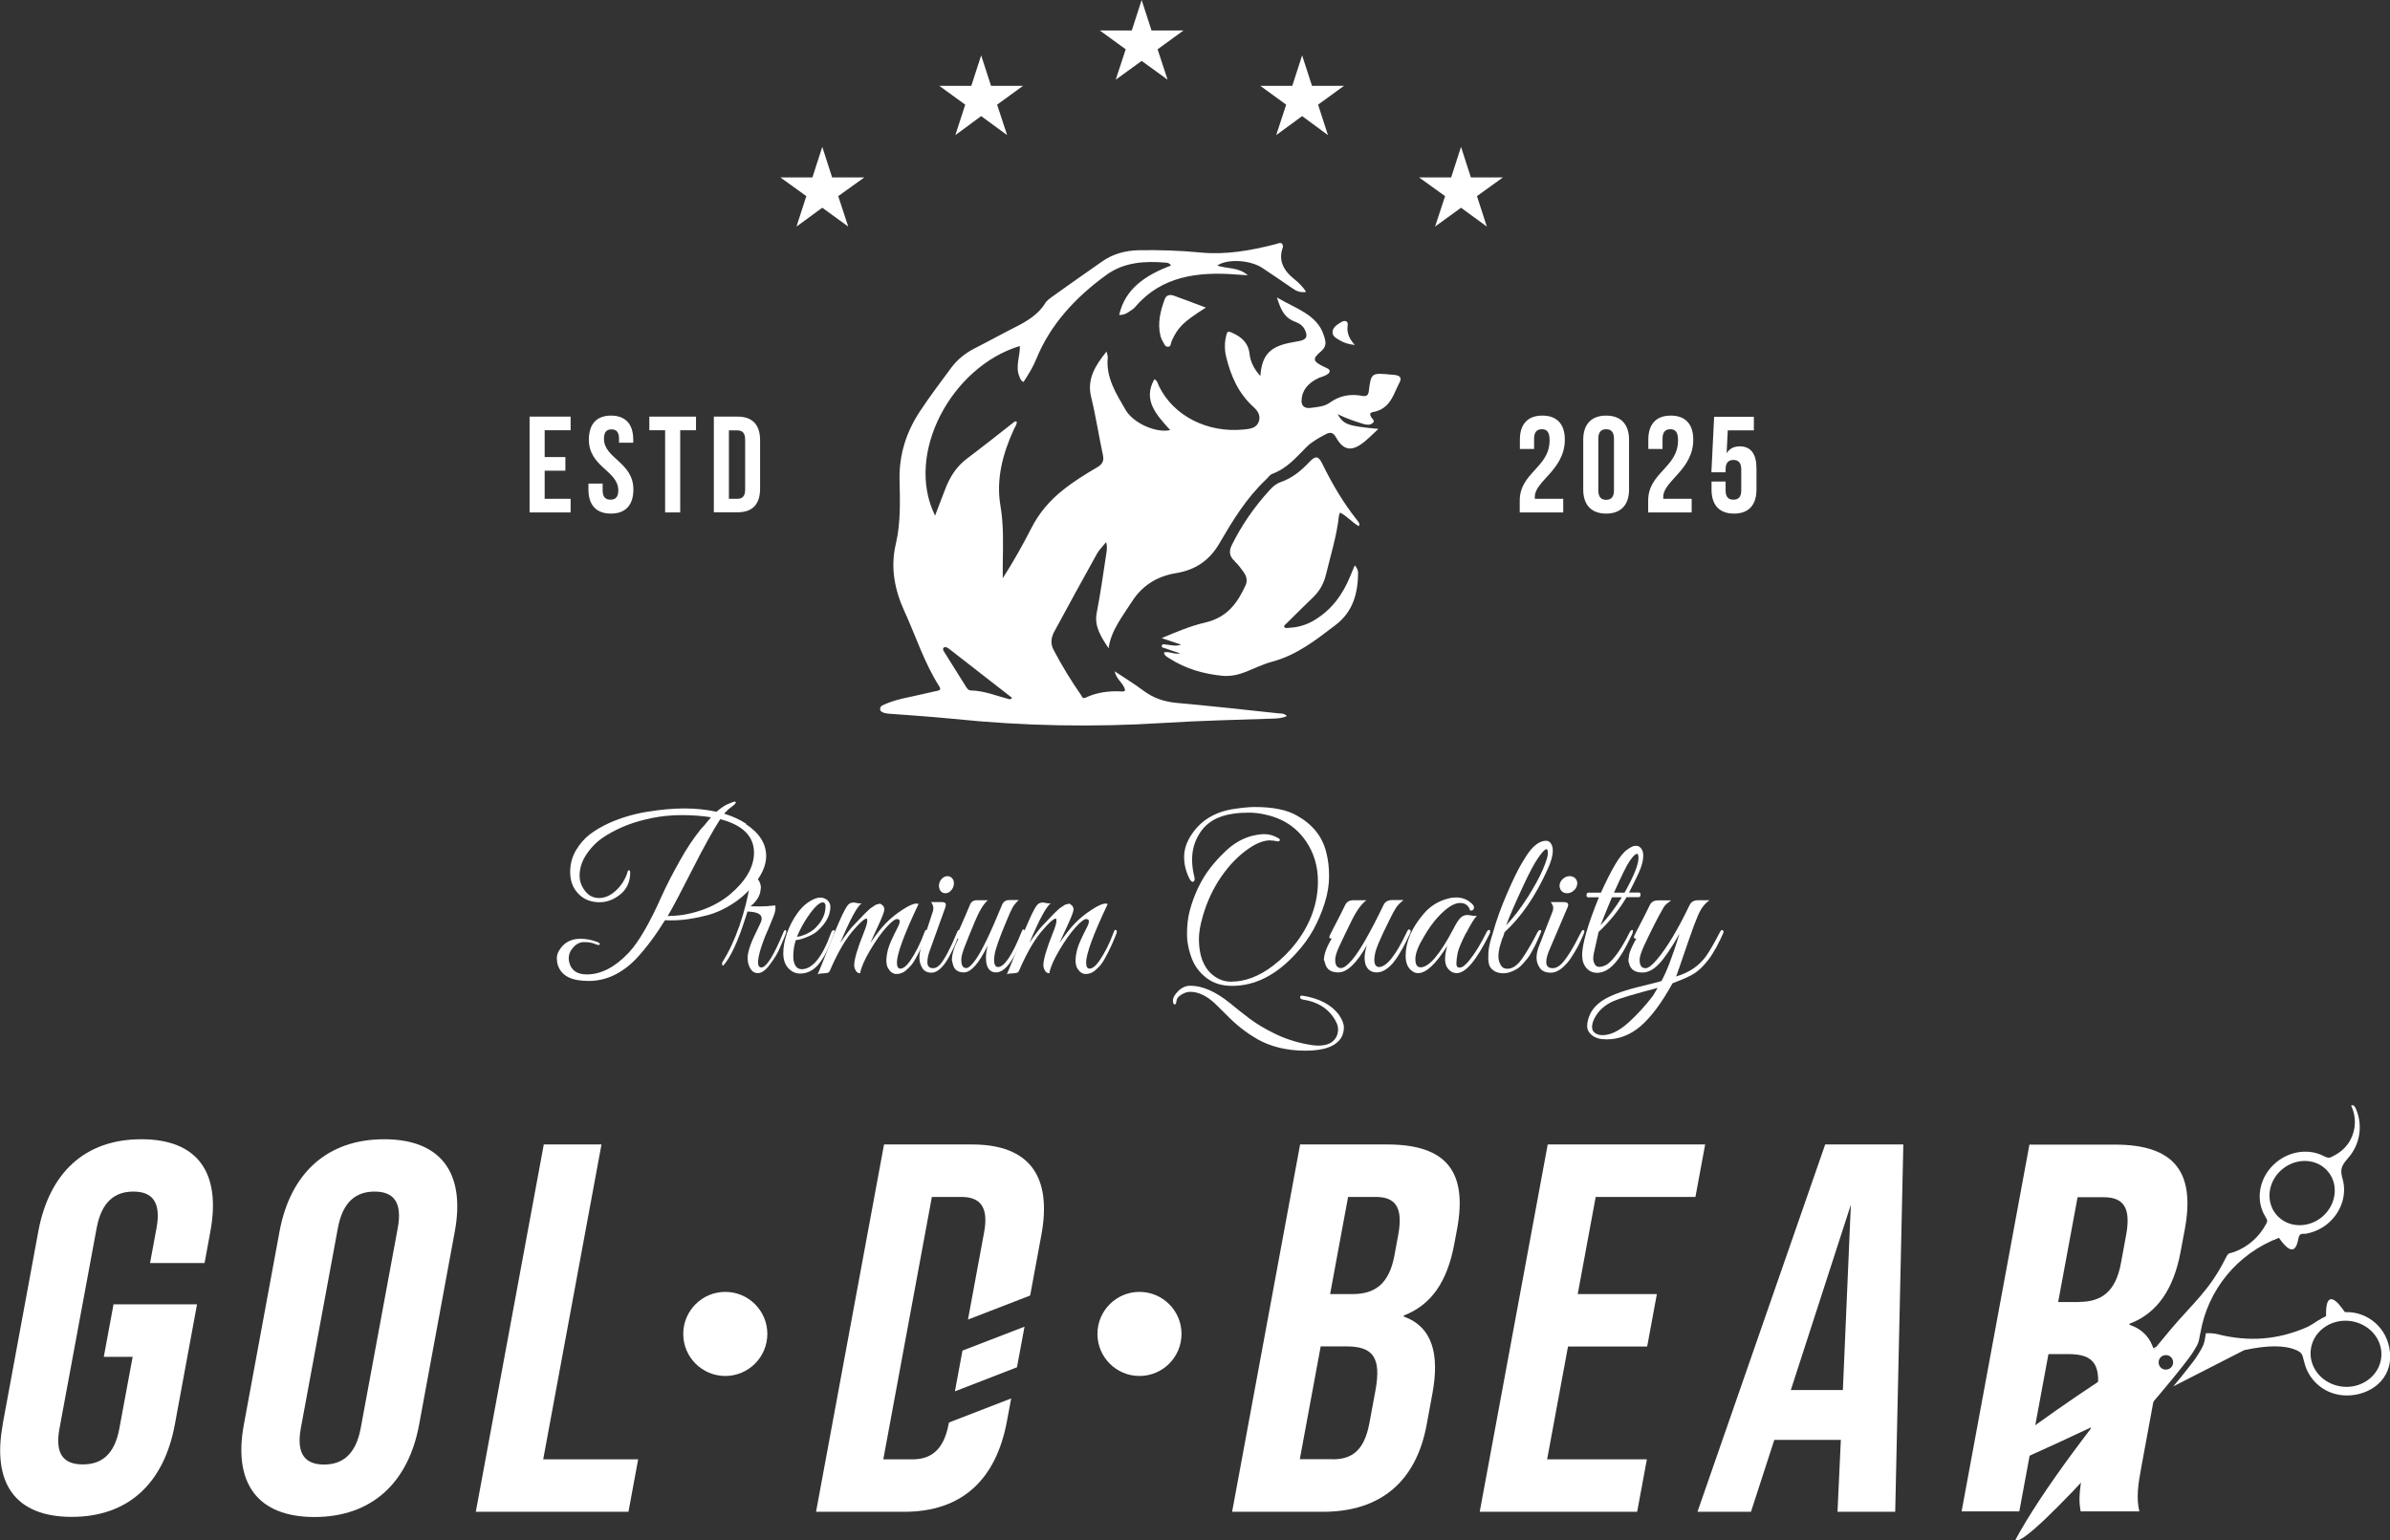 <?xml version="1.0" encoding="UTF-8"?>
<svg id="_レイヤー_2" data-name="レイヤー_2" xmlns="http://www.w3.org/2000/svg" viewBox="0 0 164.86 106.25">
  <rect x="0" y="0" width="164.86" height="106.25" fill="#333333" stroke="none"/>
  <defs>
    <style>
      .cls-1, .cls-2 {
        fill: #fff;
      }

      .cls-2 {
        fill-rule: evenodd;
      }
    </style>
  </defs>
  <g id="_レイヤー_1-2" data-name="レイヤー_1">
    <g>
      <path class="cls-1" d="M85.18,38.72c-.4-.35-.42-.71-.2-1.14.67-1.35,1.53-2.6,2.58-3.75.21-.23.44-.45.75-.56.84-.29,1.44-.8,2-1.39.44-.47.64-.43.91.13.66,1.35,1.42,2.65,2.38,3.86.09.12.23.24.13.43-.48-.27-.79-.69-1.3-.94-.03.09-.06.15-.07.21-.15,1.4-.58,2.75-.91,4.12-.14.56-.41,1.06-.85,1.49-.63.61-1.25,1.22-1.87,1.84-.07.07-.2.13-.13.24.06.1.19.06.3.05.64-.03,1.22-.2,1.75-.52,1.24-.74,1.97-1.8,2.47-3,.1-.25.21-.5.33-.79.18.2.23.38.23.54-.02,1.36-.33,2.65-1.56,3.58-1.33,1.01-2.63,2.06-4.38,2.53-.63.17-1.21.46-1.81.7-.51.2-1.04.32-1.61.27-1.32-.13-2.54-.49-3.62-1.18-.17-.11-.39-.2-.41-.43.37-.1.7.16,1.12.06-.37-.12-.7-.22-1.01-.34-.11-.04-.3-.04-.26-.19.04-.15.21-.08.32-.07.31.02.63.14,1.01,0-.45-.15-.84-.28-1.34-.45,1.05-.44,1.99-.84,2.99-1.07,1.57-.36,2.26-1.4,2.8-2.58.14-.3.07-.61-.12-.88-.19-.26-.37-.53-.61-.74ZM80.82,23.53c.42-.94.79-1.32,2.36-2.31-.75-.28-1.47-.56-2.2-.82-.27-.1-.53-.05-.63.22-.31.83-.52,1.68-.3,2.56.03.12.08.25.15.36.1.15.15.39.37.38.22,0,.18-.25.25-.39ZM93.46,23.8c-.41-.44-.57-.86-.5-1.35.05-.33-.21-.37-.44-.23-.26.16-.56.33-.6.65-.04.33.27.47.52.62.27.16.58.26,1.03.31ZM60.81,48.69c.45-.23.94-.38,1.44-.5.76-.17,1.53-.33,2.29-.51.15-.04.44-.03.25-.33-1.05-1.65-1.62-3.48-2.42-5.22-.68-1.49-.95-3.03-.58-4.59.35-1.49.29-2.97.26-4.47-.03-1.69.45-3.25,1.41-4.7.68-1.03,1.43-2.02,2.17-3.02.42-.56.97-1,1.64-1.34.91-.46,1.79-.95,2.7-1.41.86-.43,1.65-.9,2.13-1.69.11-.18.31-.32.49-.45,1.14-.81,2.28-1.62,3.43-2.42.74-.52,1.6-.76,2.55-.78,1.42-.02,2.83.02,4.24.16,1.77.17,3.47-.14,5.16-.57.24-.06.51-.23.53.18-.34.89,0,1.6.76,2.21.32.26.62.54.83.9-.39.06-.68-.06-.94-.25-.68-.47-1.36-.93-2.05-1.39-.84-.57-2.42-.67-3.14-.18.67.23,1.48.1,2.11.67-.33-.02-.54-.03-.75-.05-2.73-.22-5.22.13-7,2.22-.13.15-.31.27-.49.38-.17.11-.36.2-.63.19.4-1.81,1.82-2.75,3.57-3.41-.09-.17-.22-.19-.34-.2-1.48-.13-2.91-.03-4.12.85-2.16,1.57-3.86,3.43-4.82,5.78-.23.56-.54,1.08-.89,1.6-.19-.09-.23-.24-.28-.37-.3-.7.05-1.4.03-2.11-4.68,1.4-7.97,7.41-5.85,11.7.24-.62.47-1.21.69-1.8.31-.82.75-1.56,1.52-2.14,1.09-.82,2.15-1.66,3.22-2.5.05-.04.11-.08.2-.05.03.2-.11.36-.19.53-.78,1.7-1.24,3.46-.93,5.28.23,1.35.18,2.69.16,4.04,0,.32,0,.64,0,.96.74-1.15,1.38-2.3,1.98-3.47.52-1.02,1.25-1.89,2.19-2.63.74-.59,1.55-1.09,2.37-1.57.35-.21.45-.45.37-.82-.29-1.34-.49-2.7-.82-4.04-.29-1.21.29-2.15,1.07-3.11.04.19.1.32.08.44-.13,1.35.58,2.47,1.24,3.6.52.89,2.08,1.6,3.07,1.38-.94-1.04-1.92-2.07-1.09-3.51.22.12.23.32.32.49,1,2.04,3.33,3.23,5.84,2.98.41-.04.82-.08,1.01-.47.19-.41.01-.77-.31-1.06-1.08-.97-1.59-2.18-1.91-3.48-.12-.51-.12-1.02.02-1.53.04-.16.08-.27.33-.16.71.3,1.18.73,1.26,1.47.06.55.31,1.06.75,1.54.1-1.48.69-2.07,2.24-2.33.11-.02.22-.04.32-.06.61-.09.75-.31.5-.82-.13-.25-.35-.42-.63-.52-.82-.29-1.04-.92-1.29-1.69,1.29.77,2.77,1.17,3.23,2.6.15.45.23.76-.19,1.12-.62.52-.56.69.2,1.06.16.08.4.15.4.3,0,.17-.23.27-.41.35-.13.06-.28.09-.4.15-.69.34-1.11.83-1.13,1.54-.01.37.22.55.62.5.45-.06.95-.09,1.31-.35.68-.49,1.42-.64,2.26-.48.31.06.42-.07.45-.33.16-1.27.17-1.27,1.6-1.13.07,0,.15,0,.22.02.31.05.46.18.32.47-.14.28-.27.56-.4.85-.28.59-.65,1.09-1.43,1.23-.26.05-.25.17-.15.35.07.12.3.26.1.42-.17.14-.38.13-.62.06-.6-.18-1.18-.38-1.8-.68.45.73.67.81,2.82,1.02-.35.32-.64.62-.97.89-.87.7-1.44.61-1.96-.32-.19-.34-.4-.37-.73-.19-.47.25-.94.51-1.31.88-.7.7-1.32,1.46-2.35,1.84-.17.06-.28.25-.42.38-1.38,1.3-2.32,2.86-3.23,4.42-.64,1.1-1.57,1.82-3,2.05-1.33.22-2.33.88-3.01,1.93-.66,1.04-1.46,2.01-1.63,3.25-.51-.77-1-1.5-.82-2.44.26-1.33.45-2.68.65-4.01.04-.26.1-.52,0-.87-.25.31-.48.53-.62.78-1,1.79-1.98,3.59-2.96,5.4-.22.41-.27.84-.04,1.26.56,1.07,1.19,2.1,1.89,3.11.06.09.1.28.31.18.78-.37,1.62-.48,2.5-.43.27.02.25-.1.16-.29-.16-.35-.54-.59-.65-1.1.74.49,1.39.89,1.99,1.34.67.5,1.41.76,2.29.84,2.34.21,4.68.47,7.01.72.18.02.4-.02.59.19-.3.13-.58.16-.87.17-2.53.09-5.07.14-7.6.3-4.86.31-9.7.22-14.54-.28-1.46-.15-4.39-.35-4.39-.35-1-.07-.57-.54-.57-.54ZM65.16,45.02c.49.77.97,1.55,1.46,2.33.08.13.18.28.35.28.94.02,1.77.38,2.64.6.09.02.13-.01.2-.09-1.43-1.11-2.86-2.23-4.29-3.34-.12-.09-.28-.22-.41-.13-.12.08-.03.24.05.35Z"/>
      <g>
        <path class="cls-1" d="M51.45,56.85c.93.61,1.4,1.35,1.4,2.21,0,.68-.34,1.41-1.03,2.18-.4.46-.86.85-1.4,1.18s-1.07.57-1.6.71c-.91.24-1.74.36-2.48.36-.16,0-.32,0-.47-.01-.64,1.04-1.3,1.92-1.98,2.65-.99,1.03-2.09,1.54-3.28,1.54s-1.84-.34-2.11-1.03c-.06-.16-.09-.36-.09-.57s.1-.45.3-.71c.32-.4.76-.6,1.33-.6.37,0,.76.07,1.16.22.15.06.2.12.16.19-.04.04-.15.02-.34-.06-.19-.08-.43-.12-.72-.12s-.54.12-.75.36c-.22.24-.32.49-.32.76,0,.11.02.21.05.32.14.52.54.79,1.2.79.98,0,1.95-.5,2.9-1.51.68-.73,1.44-2.04,2.28-3.93.32-.71.73-1.5,1.21-2.36.48-.87.98-1.61,1.48-2.23.06-.07.14-.16.24-.26.18-.23.34-.42.46-.55-.63-.1-1.31-.15-2.03-.15s-1.4.07-2.04.2-1.2.29-1.67.47c-.47.18-.96.41-1.44.7-.49.29-.9.65-1.23,1.08-.44.55-.66,1.13-.66,1.73,0,.37.12.71.36,1.03.25.34.58.51.98.51s.79-.17,1.16-.51c.37-.34.64-.76.8-1.25,0-.07.03-.11.06-.14.03-.02.06-.02.09,0,.03.03.04.08.04.15,0,.63-.23,1.13-.67,1.49s-.92.55-1.44.55c-.6,0-1.08-.19-1.46-.58-.38-.39-.57-.89-.57-1.5,0-.56.14-1.07.41-1.52.27-.45.6-.82.97-1.1s.81-.53,1.3-.76c.83-.37,1.71-.63,2.63-.78s1.77-.23,2.57-.23,1.53.08,2.21.23c.32-.27.59-.46.83-.55s.37-.15.4-.15.05,0,.06.01c.05,0,.06.03.03.09-.03.06-.13.16-.3.28s-.34.28-.49.45c.56.17,1.07.4,1.53.7ZM46.23,63.18c.64,0,1.34-.12,2.09-.37.75-.25,1.42-.61,2-1.08,1.12-.94,1.69-1.91,1.69-2.91,0-1.13-.78-1.91-2.33-2.31-.49.76-1.13,1.91-1.91,3.45-.78,1.54-1.35,2.62-1.71,3.23h.18Z"/>
        <path class="cls-1" d="M52.47,61.28c0,.44-.23.85-.7,1.24.16,0,.38.01.66.01s.62-.02,1.04-.07c.02.03.02.11.02.23s-.05.31-.15.56c-.1.25-.19.46-.26.64s-.15.35-.22.51-.15.36-.23.59-.16.45-.21.64c-.2.74-.17,1.11.1,1.11.34,0,.85-.81,1.52-2.43.06-.13.1-.17.14-.15.04.03.06.07.06.11s-.05.19-.16.45c-.11.26-.22.52-.34.79-.12.27-.31.59-.58.95-.31.45-.61.67-.89.67-.32,0-.54-.23-.66-.68-.02-.09-.04-.22-.04-.39s.05-.41.14-.7.24-.64.45-1.06c.2-.42.32-.66.34-.73s.04-.14.04-.21c0-.3-.33-.46-.98-.48l-.15.47c-.51,1.6-1.01,2.67-1.48,3.21-.08.09-.12.06-.12-.09,0-.03,0-.06.02-.1.46-.72.85-1.57,1.19-2.55.33-.98.57-1.91.7-2.79.05-.3.16-.45.34-.45s.31.14.39.41c.02.09.04.19.04.31Z"/>
        <path class="cls-1" d="M54.89,64.87c-.11.33-.17.7-.17,1.1,0,.27.05.49.15.65.1.16.25.24.43.24.74,0,1.42-.83,2.02-2.49.06-.16.13-.22.21-.2.03,0,.05.03.05.07s-.09.29-.28.76c-.18.47-.37.85-.56,1.14-.42.68-.93,1.02-1.54,1.02-.33,0-.6-.13-.83-.38-.23-.25-.34-.6-.34-1.03s.09-.9.26-1.39c.18-.49.41-.95.72-1.37.3-.42.65-.73,1.04-.92.19-.1.37-.15.54-.15s.33.06.48.17c.14.14.21.29.21.45,0,.58-.29,1.14-.88,1.67-.18.17-.43.31-.76.44-.33.13-.58.2-.75.2ZM56.95,62.54c0-.19-.07-.29-.2-.29-.23,0-.58.33-1.04,1-.28.41-.52.86-.74,1.37.14,0,.34-.06.61-.17.27-.12.5-.27.69-.46.45-.46.67-.94.67-1.44Z"/>
        <path class="cls-1" d="M63.37,62.34c-1,2.1-1.5,3.46-1.5,4.07,0,.27.08.41.23.41.2,0,.42-.17.67-.52.38-.55.72-1.22,1-1.99.05-.14.1-.19.15-.16s.07.07.07.12-.04.17-.12.36c-.08.19-.15.35-.2.47-.05.12-.16.34-.32.67-.17.33-.31.57-.43.73-.12.16-.27.31-.45.46s-.39.23-.63.23-.43-.14-.59-.41c-.07-.13-.11-.3-.11-.52s.04-.48.12-.79c.08-.31.31-.81.67-1.51.09-.17.13-.31.13-.41s-.07-.15-.2-.15-.38.19-.73.58-.72.91-1.11,1.57c-.39.66-.62,1.19-.69,1.59-.14,0-.24-.07-.31-.2s-.1-.25-.1-.35c0-.4.22-1.15.67-2.27.15-.37.22-.62.23-.75,0-.13,0-.2-.04-.2-.04,0-.09.01-.15.05-.15.09-.37.3-.67.64-.57.62-1.14,1.57-1.69,2.84-.04.11-.09.17-.15.2-.06.02-.18.04-.36.05-.18,0-.3.03-.36.07.15-.34.4-.97.77-1.91.66-1.67,1.1-2.63,1.32-2.88.1-.12.23-.17.4-.17.03,0,.12.01.25.04.13.03.23.03.3.01-.3.19-.8,1.11-1.48,2.73.38-.56.66-.93.83-1.11.17-.17.29-.31.37-.39.08-.09.15-.16.19-.2s.11-.12.2-.21c.09-.09.15-.16.2-.2.04-.04.11-.1.19-.18.08-.08.15-.13.19-.15s.11-.07.18-.12c.08-.06.13-.09.17-.09s.09-.01.15-.04c.07-.02.11-.02.13.02.16.08.24.2.24.36,0,.15-.14.52-.42,1.12-.28.6-.46,1-.54,1.19.36-.53.7-.97,1.03-1.32.33-.34.71-.66,1.16-.95.44-.29.77-.44.97-.44.05,0,.09,0,.12.03Z"/>
        <path class="cls-1" d="M64.38,66.79c.16,0,.32-.09.49-.28.3-.36.69-1.09,1.15-2.2.06-.15.11-.19.17-.13.02.02.02.05.02.09s-.03.15-.1.32-.12.32-.18.46c-.05.14-.16.36-.31.66s-.29.54-.41.71c-.33.46-.65.68-.95.68s-.51-.11-.64-.32c-.13-.21-.2-.45-.2-.71s.05-.55.16-.86l.78-2.37c.02-.06.02-.14.02-.23s-.05-.22-.15-.38h.67c.19-.01.3.03.33.11.03.08,0,.21-.07.39l-.98,2.72c-.14.36-.21.66-.21.92,0,.28.13.42.38.42ZM65.58,61.45c-.11.12-.24.17-.38.17s-.25-.06-.33-.17c-.08-.12-.11-.26-.1-.42.02-.16.09-.31.21-.42.11-.12.24-.17.38-.17s.25.06.34.17c.09.12.12.26.09.42-.02.17-.09.31-.21.42Z"/>
        <path class="cls-1" d="M65.66,66.26c0-.42.15-.92.45-1.51-.13,0-.17-.08-.11-.23l.22-.51c.28-.63.51-1.16.69-1.6.08-.2.24-.31.48-.31h.75c-.29.25-.59.74-.89,1.46-.3.72-.53,1.29-.69,1.7-.16.41-.25.72-.25.94s.03.36.09.45c.06.09.14.13.25.13.16,0,.37-.19.65-.58.43-.6,1.04-1.87,1.83-3.8.09-.2.25-.31.48-.31h.66c-.18.17-.32.33-.42.51s-.24.48-.42.93c-.49,1.16-.76,1.93-.82,2.31-.02.14-.04.26-.04.38,0,.31.09.48.27.49.44,0,.98-.81,1.63-2.43.05-.14.1-.19.15-.16.05.03.07.07.07.12s-.04.16-.11.33c-.07.17-.15.34-.21.51-.07.16-.18.39-.32.68-.14.29-.28.51-.4.68-.32.43-.63.64-.94.64s-.52-.16-.63-.48c-.05-.15-.07-.33-.07-.55s.04-.5.12-.83c-.6,1.24-1.15,1.86-1.65,1.86-.44,0-.7-.22-.77-.65-.02-.05-.04-.11-.04-.17Z"/>
        <path class="cls-1" d="M76.42,62.34c-1,2.1-1.5,3.46-1.5,4.07,0,.27.08.41.23.41.2,0,.42-.17.67-.52.38-.55.72-1.22,1-1.99.05-.14.1-.19.15-.16s.07.07.07.12-.04.17-.12.36c-.08.19-.15.35-.2.47-.05.12-.16.34-.32.67-.17.33-.31.57-.43.73-.12.16-.27.31-.45.46s-.39.23-.63.23-.43-.14-.59-.41c-.07-.13-.11-.3-.11-.52s.04-.48.12-.79c.08-.31.31-.81.67-1.51.09-.17.13-.31.13-.41s-.07-.15-.2-.15-.38.19-.73.58-.72.91-1.11,1.57c-.39.66-.62,1.19-.69,1.59-.14,0-.24-.07-.31-.2s-.1-.25-.1-.35c0-.4.22-1.15.67-2.27.15-.37.22-.62.23-.75,0-.13,0-.2-.04-.2-.04,0-.09.01-.15.05-.15.09-.37.3-.67.64-.57.62-1.14,1.57-1.69,2.84-.04.11-.09.17-.15.2-.06.02-.18.04-.36.05-.18,0-.3.03-.36.07.15-.34.4-.97.77-1.91.66-1.67,1.1-2.63,1.32-2.88.1-.12.23-.17.4-.17.03,0,.12.01.25.04.13.03.23.03.3.01-.3.19-.8,1.11-1.48,2.73.38-.56.66-.93.83-1.11.17-.17.29-.31.37-.39.08-.09.15-.16.19-.2s.11-.12.2-.21c.09-.09.15-.16.2-.2.04-.04.11-.1.19-.18.08-.08.15-.13.19-.15s.11-.07.18-.12c.08-.06.13-.09.17-.09s.09-.01.15-.04c.07-.02.11-.02.13.02.16.08.24.2.24.36,0,.15-.14.52-.42,1.12-.28.6-.46,1-.54,1.19.36-.53.7-.97,1.03-1.32.33-.34.71-.66,1.16-.95.44-.29.77-.44.97-.44.05,0,.09,0,.12.03Z"/>
      </g>
      <g>
        <path class="cls-1" d="M86.71,71.67c-.75-.43-1.45-.98-2.11-1.66-.28-.28-.55-.54-.8-.79-.57-.53-1.14-.8-1.7-.8-.2,0-.41.07-.62.2-.21.13-.32.28-.33.44-.01.16-.06.23-.12.23-.08,0-.12-.09-.12-.28s.12-.4.37-.65c.25-.24.52-.36.82-.36.83,0,1.74.39,2.72,1.18.43.35.87.71,1.35,1.07s1.05.71,1.75,1.05c.69.34,1.44.59,2.25.74.28.06.54.09.77.09.59,0,.99-.18,1.21-.55.1-.17.15-.36.15-.59s-.11-.5-.32-.81c-.45-.66-1.13-1.07-2.07-1.22-.16-.02-.23-.08-.23-.17,0-.09.06-.12.19-.1,1.13.18,1.96.62,2.47,1.29.24.34.36.64.36.89s-.06.49-.17.69c-.36.61-1.18.92-2.47.92s-2.4-.27-3.34-.8ZM87.63,57.97c-.44,0-.93.18-1.47.55-.72.49-1.36,1.15-1.92,1.96s-.99,1.73-1.28,2.75c-.17.59-.26,1.11-.26,1.54,0,1.13.31,1.95.93,2.47.39.32.81.48,1.28.48.97,0,1.93-.36,2.89-1.09.62-.47,1.16-1.01,1.61-1.6,1-1.32,1.5-2.73,1.5-4.23,0-1.03-.27-1.94-.8-2.73-.67-1-1.62-1.62-2.85-1.88-.38-.09-.75-.13-1.12-.13s-.72.02-1.06.07c-1.11.15-1.91.63-2.38,1.44-.31.51-.47,1.09-.47,1.73,0,.38.05.78.16,1.21.04.16.01.27-.07.31-.09.04-.18-.03-.28-.22-.24-.48-.36-.98-.36-1.49s.17-1.03.52-1.55c.63-.95,1.57-1.53,2.82-1.74.63-.1,1.14-.15,1.54-.15,1.23,0,2.19.19,2.88.58,1.1.61,1.77,1.45,2.04,2.53.14.52.2,1.08.2,1.67s-.1,1.2-.3,1.84-.46,1.24-.77,1.82c-.32.58-.72,1.13-1.2,1.65-1.36,1.5-2.83,2.25-4.42,2.25-.68,0-1.26-.17-1.73-.52-.47-.35-.82-.79-1.03-1.32-.23-.59-.35-1.17-.35-1.75s.06-1.11.19-1.6c.13-.49.31-1.01.56-1.54.25-.53.54-1.01.88-1.44.34-.43.7-.82,1.09-1.18.72-.67,1.53-1.04,2.43-1.11.06,0,.11-.01.16-.01.34,0,.67.09.99.28.07.04.1.08.11.12,0,.04-.02.07-.07.09s-.12.01-.22-.01c-.1-.03-.22-.04-.38-.04Z"/>
        <path class="cls-1" d="M91.32,66.26c0-.42.18-.92.54-1.51-.16,0-.2-.08-.13-.23l.26-.51c.33-.63.6-1.16.81-1.6.1-.2.29-.31.57-.31h.89c-.35.25-.7.74-1.05,1.46-.35.72-.63,1.29-.82,1.7-.19.41-.29.72-.29.94s.04.36.11.45.17.13.3.13c.18,0,.44-.19.77-.58.51-.6,1.24-1.87,2.17-3.8.11-.2.3-.31.57-.31h.79c-.21.17-.38.33-.5.51-.12.18-.29.49-.5.93-.58,1.16-.91,1.93-.97,2.31-.03.14-.04.26-.04.38,0,.31.11.48.32.49.52,0,1.17-.81,1.93-2.43.06-.14.12-.19.17-.16.06.03.09.07.09.12s-.04.16-.13.33c-.09.17-.17.34-.25.51s-.21.39-.38.68c-.17.29-.33.51-.47.68-.38.43-.75.64-1.11.64s-.61-.16-.75-.48c-.06-.15-.09-.33-.09-.55s.05-.5.15-.83c-.71,1.24-1.36,1.86-1.96,1.86-.52,0-.83-.22-.92-.65-.03-.05-.04-.11-.04-.17Z"/>
        <path class="cls-1" d="M101.13,64.35c-.32.62-.51,1.08-.58,1.38-.06.31-.09.55-.09.74s.07.28.22.28c.19,0,.41-.17.68-.51.4-.49.79-1.14,1.18-1.93.04-.09.08-.14.13-.15.08-.03.12,0,.12.09,0,.05-.01.11-.04.17-.89,1.8-1.64,2.71-2.26,2.71-.28,0-.51-.14-.68-.41-.09-.15-.13-.34-.13-.58s.05-.54.15-.89c-.78,1.25-1.45,1.88-2.01,1.88-.16,0-.3-.05-.42-.15-.29-.2-.44-.55-.44-1.05,0-.95.41-1.92,1.24-2.89.46-.54,1.04-.9,1.72-1.06.18-.05.36-.07.52-.07.45,0,.82.16,1.13.47.1.11.13.21.09.31-.04.1-.12.14-.25.12-.11-.35-.34-.52-.7-.52-.42,0-.93.33-1.54.99-.35.39-.67.84-.97,1.37-.38.63-.57,1.13-.57,1.51s.12.57.36.57c.58,0,1.34-.89,2.28-2.68.18-.36.34-.6.47-.73s.29-.2.48-.2c.04,0,.14.01.3.04.16.03.28.03.36.01-.18.17-.42.57-.74,1.19Z"/>
        <path class="cls-1" d="M103.64,64.7c-.08.23-.14.45-.2.65-.05.21-.08.42-.08.63s.05.4.15.58.25.27.47.27c.35,0,.69-.23,1.02-.71.33-.47.68-1.07,1.05-1.8.08-.14.15-.19.22-.16.05.04.06.09.03.15-.03.06-.09.2-.18.41s-.16.35-.2.44c-.04.08-.12.23-.23.44-.11.21-.21.36-.29.47-.08.1-.19.23-.33.39-.14.16-.27.28-.4.36-.34.21-.66.32-.96.32s-.53-.07-.7-.2c-.17-.13-.26-.27-.3-.42s-.05-.28-.05-.4,0-.27.01-.45c.03-.31.09-.61.18-.9.09-.29.14-.46.15-.49.22-.8.54-1.68.95-2.63s.76-1.67,1.05-2.15.51-.81.68-.98c.33-.35.65-.52.97-.52.22,0,.37.16.45.48,0,.06.01.13.01.22,0,.33-.12.75-.35,1.25-.83,1.85-1.83,3.31-2.98,4.36,0,.04-.05.17-.13.4ZM105.36,61.93c.48-.77.84-1.42,1.07-1.96.23-.54.34-.9.34-1.1s-.03-.29-.1-.29c-.1,0-.28.19-.55.57-.27.38-.64,1.07-1.1,2.07-.46.99-.84,1.86-1.13,2.61.49-.5.98-1.14,1.47-1.91Z"/>
        <path class="cls-1" d="M107.11,66.79c.18,0,.38-.09.58-.28.36-.36.82-1.09,1.37-2.2.07-.15.14-.19.2-.13.02.02.03.05.03.09s-.04.15-.12.32c-.08.17-.15.32-.21.46s-.18.36-.36.66-.34.54-.49.71c-.4.46-.77.68-1.13.68s-.61-.11-.76-.32-.23-.45-.23-.71.06-.55.19-.86l.93-2.37c.02-.06.03-.14.03-.23s-.06-.22-.17-.38h.8c.22-.01.35.03.39.11.04.08,0,.21-.09.39l-1.16,2.72c-.16.36-.25.66-.25.92,0,.28.15.42.45.42ZM108.54,61.45c-.14.12-.29.17-.45.17s-.3-.06-.39-.17-.14-.26-.12-.42c.03-.17.11-.31.25-.42.14-.12.29-.17.45-.17s.3.06.4.17c.1.12.14.26.11.42-.03.16-.11.31-.25.42Z"/>
        <path class="cls-1" d="M109.13,65.94c0-.8.39-2.15,1.16-4.04h-.76s-.08-.03-.09-.08,0-.11.01-.16c.02-.05.06-.08.11-.08h.87c.35-.77.67-1.41.97-1.92s.58-.86.83-1.04c.25-.18.43-.27.55-.27s.19,0,.24.03c.22.11.33.33.33.66s-.11.74-.33,1.21-.44.92-.65,1.32h.7s.08.03.09.08c.01.05,0,.11-.01.16-.02.05-.06.08-.11.08h-.84c-.53.9-1.18,1.7-1.93,2.4l-.33,1.48c-.03.13-.04.25-.04.37s.03.24.1.37.17.19.32.19c.16,0,.35-.06.55-.18.47-.35.98-1.08,1.54-2.2.04-.09.09-.14.14-.16.05-.02.08,0,.09.04,0,.04,0,.11-.04.21-.32.67-.57,1.14-.76,1.43-.52.84-1.08,1.27-1.67,1.27-.3,0-.55-.11-.74-.33-.19-.22-.29-.5-.29-.84ZM111.87,61.9h-.68c-.12.27-.38.92-.79,1.93.52-.54,1.01-1.19,1.47-1.93ZM112.06,61.58c.64-1.14.96-1.94.96-2.39,0-.19-.03-.29-.1-.29-.11,0-.27.16-.49.47-.22.31-.58,1.05-1.1,2.21h.73Z"/>
        <path class="cls-1" d="M110.82,71.7c-.43,0-.76-.09-.99-.27s-.35-.4-.35-.65.07-.54.22-.86c.25-.49.71-.89,1.37-1.19.49-.23,1.15-.45,1.96-.65.81-.2,1.34-.33,1.57-.4.35-.61.77-1.7,1.25-3.27-.56.99-1.03,1.68-1.41,2.08-.38.4-.76.6-1.15.6-.52,0-.83-.22-.92-.65-.04-.07-.05-.17-.03-.31.02-.14.03-.23.04-.29s.04-.15.09-.28c.06-.13.1-.22.12-.28.11-.22.2-.4.28-.52-.16,0-.2-.08-.13-.23l.26-.51c.33-.63.6-1.16.81-1.6.1-.2.29-.31.57-.31h.89s-.07.06-.15.12c-.17.12-.31.25-.39.41-.35.6-.79,1.46-1.31,2.57-.21.46-.32.79-.32,1s.04.36.11.45.17.13.3.13c.18,0,.44-.19.77-.58.69-.81,1.45-2.07,2.28-3.8.11-.2.3-.31.57-.31h.79c-.25.18-.45.4-.6.66-.15.27-.3.63-.47,1.08-.17.46-.38,1.06-.64,1.82-.26.76-.45,1.32-.59,1.7.91-.27,1.61-.75,2.09-1.44.21-.3.52-.83.92-1.6.07-.14.13-.19.18-.16.05.03.08.07.08.12s-.08.23-.24.56c-.16.33-.32.63-.49.9-.16.28-.38.56-.64.85-.26.29-.55.52-.87.69-.32.17-.75.35-1.28.55-.75,1.36-1.5,2.36-2.25,3-.71.58-1.47.87-2.3.87ZM109.98,70.26c-.11.21-.16.41-.16.59s.07.32.2.41c.14.1.31.15.51.15.56,0,1.16-.29,1.8-.87.64-.58,1.2-1.2,1.69-1.85l.32-.54c-1.6.42-2.61.72-3.02.9-.62.27-1.07.67-1.34,1.21Z"/>
      </g>
      <g>
        <polygon class="cls-2" points="78.75 0 79.43 2.1 81.64 2.1 79.85 3.4 80.54 5.5 78.75 4.2 76.96 5.5 77.65 3.4 75.86 2.1 78.07 2.1 78.75 0"/>
        <polygon class="cls-2" points="56.72 10.13 57.4 12.24 59.62 12.24 57.82 13.53 58.51 15.63 56.72 14.33 54.94 15.63 55.62 13.53 53.83 12.24 56.04 12.24 56.72 10.13"/>
        <polygon class="cls-2" points="67.68 3.82 68.36 5.92 70.57 5.92 68.78 7.22 69.47 9.32 67.68 8.01 65.9 9.32 66.58 7.22 64.79 5.92 67 5.92 67.68 3.82"/>
        <polygon class="cls-2" points="100.78 10.13 100.1 12.24 97.89 12.24 99.68 13.53 98.99 15.63 100.78 14.33 102.56 15.63 101.88 13.53 103.67 12.24 101.46 12.24 100.78 10.13"/>
        <polygon class="cls-2" points="89.82 3.82 89.14 5.92 86.93 5.92 88.72 7.22 88.03 9.32 89.82 8.01 91.6 9.32 90.92 7.22 92.71 5.92 90.5 5.92 89.82 3.82"/>
      </g>
      <g>
        <path class="cls-1" d="M37.57,31.53h1.43v.94h-1.43v1.94h1.79v.94h-2.83v-6.61h2.83v.94h-1.79v1.84Z"/>
        <path class="cls-1" d="M42.15,28.67c1.01,0,1.53.6,1.53,1.66v.21h-.98v-.27c0-.47-.19-.65-.52-.65s-.52.18-.52.65c0,1.36,2.03,1.61,2.03,3.5,0,1.06-.53,1.66-1.55,1.66s-1.55-.6-1.55-1.66v-.41h.98v.47c0,.47.21.64.54.64s.54-.17.54-.64c0-1.36-2.03-1.61-2.03-3.5,0-1.06.52-1.66,1.53-1.66Z"/>
        <path class="cls-1" d="M44.8,28.74h3.21v.94h-1.09v5.67h-1.04v-5.67h-1.09v-.94Z"/>
        <path class="cls-1" d="M49.24,28.74h1.64c1.04,0,1.55.58,1.55,1.63v3.34c0,1.06-.51,1.63-1.55,1.63h-1.64v-6.61ZM50.28,29.69v4.72h.59c.33,0,.53-.17.53-.64v-3.44c0-.47-.2-.64-.53-.64h-.59Z"/>
      </g>
      <g>
        <path class="cls-1" d="M106.36,29.61c-.33,0-.54.18-.54.65v.71h-.98v-.64c0-1.06.53-1.66,1.55-1.66s1.55.6,1.55,1.66c0,2.08-2.07,2.85-2.07,3.94,0,.05,0,.09,0,.14h1.96v.94h-3v-.81c0-1.95,2.06-2.27,2.06-4.17,0-.6-.21-.76-.54-.76Z"/>
        <path class="cls-1" d="M109.21,30.33c0-1.06.56-1.66,1.58-1.66s1.58.6,1.58,1.66v3.44c0,1.06-.56,1.66-1.58,1.66s-1.58-.6-1.58-1.66v-3.44ZM110.25,33.83c0,.47.21.65.54.65s.54-.18.54-.65v-3.57c0-.47-.21-.65-.54-.65s-.54.18-.54.65v3.57Z"/>
        <path class="cls-1" d="M115.22,29.61c-.33,0-.54.18-.54.65v.71h-.98v-.64c0-1.06.53-1.66,1.55-1.66s1.55.6,1.55,1.66c0,2.08-2.07,2.85-2.07,3.94,0,.05,0,.09,0,.14h1.96v.94h-3v-.81c0-1.95,2.06-2.27,2.06-4.17,0-.6-.21-.76-.54-.76Z"/>
        <path class="cls-1" d="M119.03,33.22v.61c0,.47.21.64.54.64s.54-.17.54-.64v-1.45c0-.47-.21-.65-.54-.65s-.54.18-.54.65v.2h-.98l.19-3.83h2.74v.94h-1.8l-.08,1.58c.19-.31.49-.48.91-.48.77,0,1.15.54,1.15,1.51v1.47c0,1.06-.53,1.66-1.55,1.66s-1.55-.6-1.55-1.66v-.55h.98Z"/>
      </g>
      <path class="cls-2" d="M144.33,98.42c-2.79,1.33-5.84,2.7-7.7,3.44-.34.13-.87.37-.82.21.12-.35,2.06-1.9,2.49-2.22,2.54-1.9,7.25-5.26,10.45-6.96-1.41,1.71-3.08,3.76-4.42,5.52Z"/>
      <g>
        <polygon class="cls-1" points="70.15 94.32 70.67 91.52 66.39 93.17 65.87 95.98 70.15 94.32"/>
        <path class="cls-1" d="M67.06,78.95h-6.08l-4.69,25.34h6.08c3.98,0,6.34-2.21,7.09-6.26l.29-1.56-4.29,1.66-.02.08c-.33,1.81-1.22,2.46-2.48,2.46h-2.03l3.35-18.1h2.03c1.27,0,1.91.65,1.57,2.46l-1.11,6,4.29-1.66.77-4.16c.75-4.05-.8-6.26-4.78-6.26Z"/>
      </g>
      <circle class="cls-1" cx="78.6" cy="92.02" r="2.9"/>
      <path class="cls-1" d="M.18,98.28l2.46-13.32c.75-4.05,3.21-6.37,7.11-6.37s5.51,2.32,4.76,6.37l-.4,2.17h-3.76l.45-2.43c.33-1.81-.33-2.5-1.6-2.5s-2.19.69-2.53,2.5l-2.57,13.86c-.33,1.81.34,2.46,1.61,2.46s2.18-.65,2.52-2.46l.92-4.96h-1.99l.67-3.62h5.76l-1.53,8.29c-.75,4.05-3.21,6.37-7.11,6.37s-5.51-2.32-4.76-6.37Z"/>
      <path class="cls-1" d="M16.82,98.28l2.46-13.32c.75-4.05,3.31-6.37,7.22-6.37s5.62,2.32,4.87,6.37l-2.46,13.32c-.75,4.05-3.31,6.37-7.22,6.37s-5.62-2.32-4.87-6.37ZM24.88,98.53l2.56-13.83c.33-1.81-.33-2.5-1.6-2.5s-2.19.69-2.53,2.5l-2.56,13.83c-.33,1.81.33,2.5,1.6,2.5s2.19-.69,2.53-2.5Z"/>
      <path class="cls-1" d="M37.51,78.95h3.98l-4.02,21.72h6.55l-.67,3.62h-10.53l4.69-25.34Z"/>
      <path class="cls-1" d="M89.68,78.95h6.01c4.13,0,5.54,1.92,4.82,5.83l-.19,1.01c-.48,2.61-1.58,4.23-3.49,4.96v.07c1.99.72,2.47,2.61,1.98,5.29l-.4,2.17c-.72,3.91-3.17,6.01-7.16,6.01h-6.26l4.69-25.34ZM91.93,100.67c1.34,0,2.18-.62,2.53-2.5l.41-2.21c.44-2.35-.19-3.08-2-3.08h-1.77l-1.44,7.78h2.28ZM93.31,89.27c1.48,0,2.51-.65,2.88-2.68l.26-1.41c.33-1.81-.13-2.61-1.54-2.61h-1.92l-1.24,6.7h1.56Z"/>
      <path class="cls-1" d="M106.76,78.95h10.86l-.67,3.62h-6.88l-1.24,6.7h5.46l-.67,3.62h-5.46l-1.44,7.78h6.88l-.67,3.62h-10.86l4.69-25.34Z"/>
      <path class="cls-1" d="M126.99,99.33h-4.6l-1.61,4.96h-3.69l8.81-25.34h5.39l-.56,25.34h-3.98l.23-4.96ZM127.12,95.89l.55-12.78-4.14,12.78h3.58Z"/>
      <circle class="cls-1" cx="50.03" cy="92.02" r="2.9"/>
      <path class="cls-1" d="M140,78.96h5.89c4.12,0,5.54,1.92,4.82,5.82l-.29,1.55c-.48,2.6-1.62,4.27-3.53,4.99v.07c1.86.62,2.16,2.49,1.64,5.35l-.82,4.45c-.23,1.23-.36,2.13-.14,3.07h-4.05c-.1-.65-.17-1.05.21-3.11l.86-4.63c.43-2.35-.11-3.11-1.92-3.11h-1.37l-2.01,10.85h-3.98l4.68-25.31ZM143.42,89.81c1.48,0,2.51-.65,2.88-2.67l.36-1.95c.33-1.81-.13-2.6-1.54-2.6h-1.81l-1.34,7.23h1.45Z"/>
      <g>
        <path class="cls-2" d="M162.06,90.52c-.39-.02-.26.07-.49-.25-.62-.85-1.1-.95-1.12.24,0,.38.04.25-.29.43-.44.24-.64.45-1.14.66-1.91.81-3.87.99-6.05.44-.24-.06-.51-.08-.81-.07,0,.02,0,.04-.01.07-.04.24-.07.5-.16.72-.09.23-.24.47-.37.68-.21.35-.5.7-.75,1.02-.31.4-.63.79-.96,1.18,1.53-.78,3.16-1.61,4.89-2.5,1.6-.35,2.79-.35,3.58-.01.51.22.42.38.61,1,.32,1.09,1.29,2,2.59,2.12,1.57.15,3.29-.83,3.29-2.66,0-1.72-1.28-2.97-2.8-3.07ZM161.61,95.66c-1.35-.13-2.34-1.25-2.22-2.5.12-1.26,1.31-2.17,2.65-2.04s2.34,1.25,2.22,2.5c-.12,1.25-1.31,2.17-2.65,2.04Z"/>
        <path class="cls-2" d="M151.78,91.97c.5-2.99,2.56-5.5,5.42-6.58.99,1.43,1.23.62,1.34.06.08-.44.3-.31.5-.34.52-.09,1.04-.31,1.49-.67.98-.8,1.37-2.04,1.06-3.11-.2-.7-.07-.92.41-1.48.78-.9.99-2.17.54-3.29-.11-.28-.23-.37-.36-.29.37.76.34,1.66-.07,2.4-.24.43-.6.77-1.02,1-.4.22-.43.26-.8.08-.98-.51-2.27-.38-3.25.41-1.2.97-1.51,2.6-.77,3.78.18.28.12.34.04.5-.45.85-1.2,1.54-2.13,1.9-.44.17-.44.02-.65.44-1.12,2.25-2.29,3.14-3.79,4.92-5.37,6.41-8.95,11.25-10.72,14.53.69.81,11.2-11.24,12.27-12.98.37-.61.36-.59.48-1.26ZM157.45,80.64c1-.81,2.41-.72,3.15.2.75.92.54,2.32-.45,3.13-.46.37-1,.55-1.53.55-.62,0-1.22-.26-1.62-.75-.11-.14-.21-.29-.28-.46-.39-.88-.11-1.99.73-2.67ZM149.38,94.48c-.28,0-.49-.24-.48-.52s.24-.49.52-.48.49.24.48.52-.24.49-.52.48Z"/>
      </g>
    </g>
  </g>
</svg>